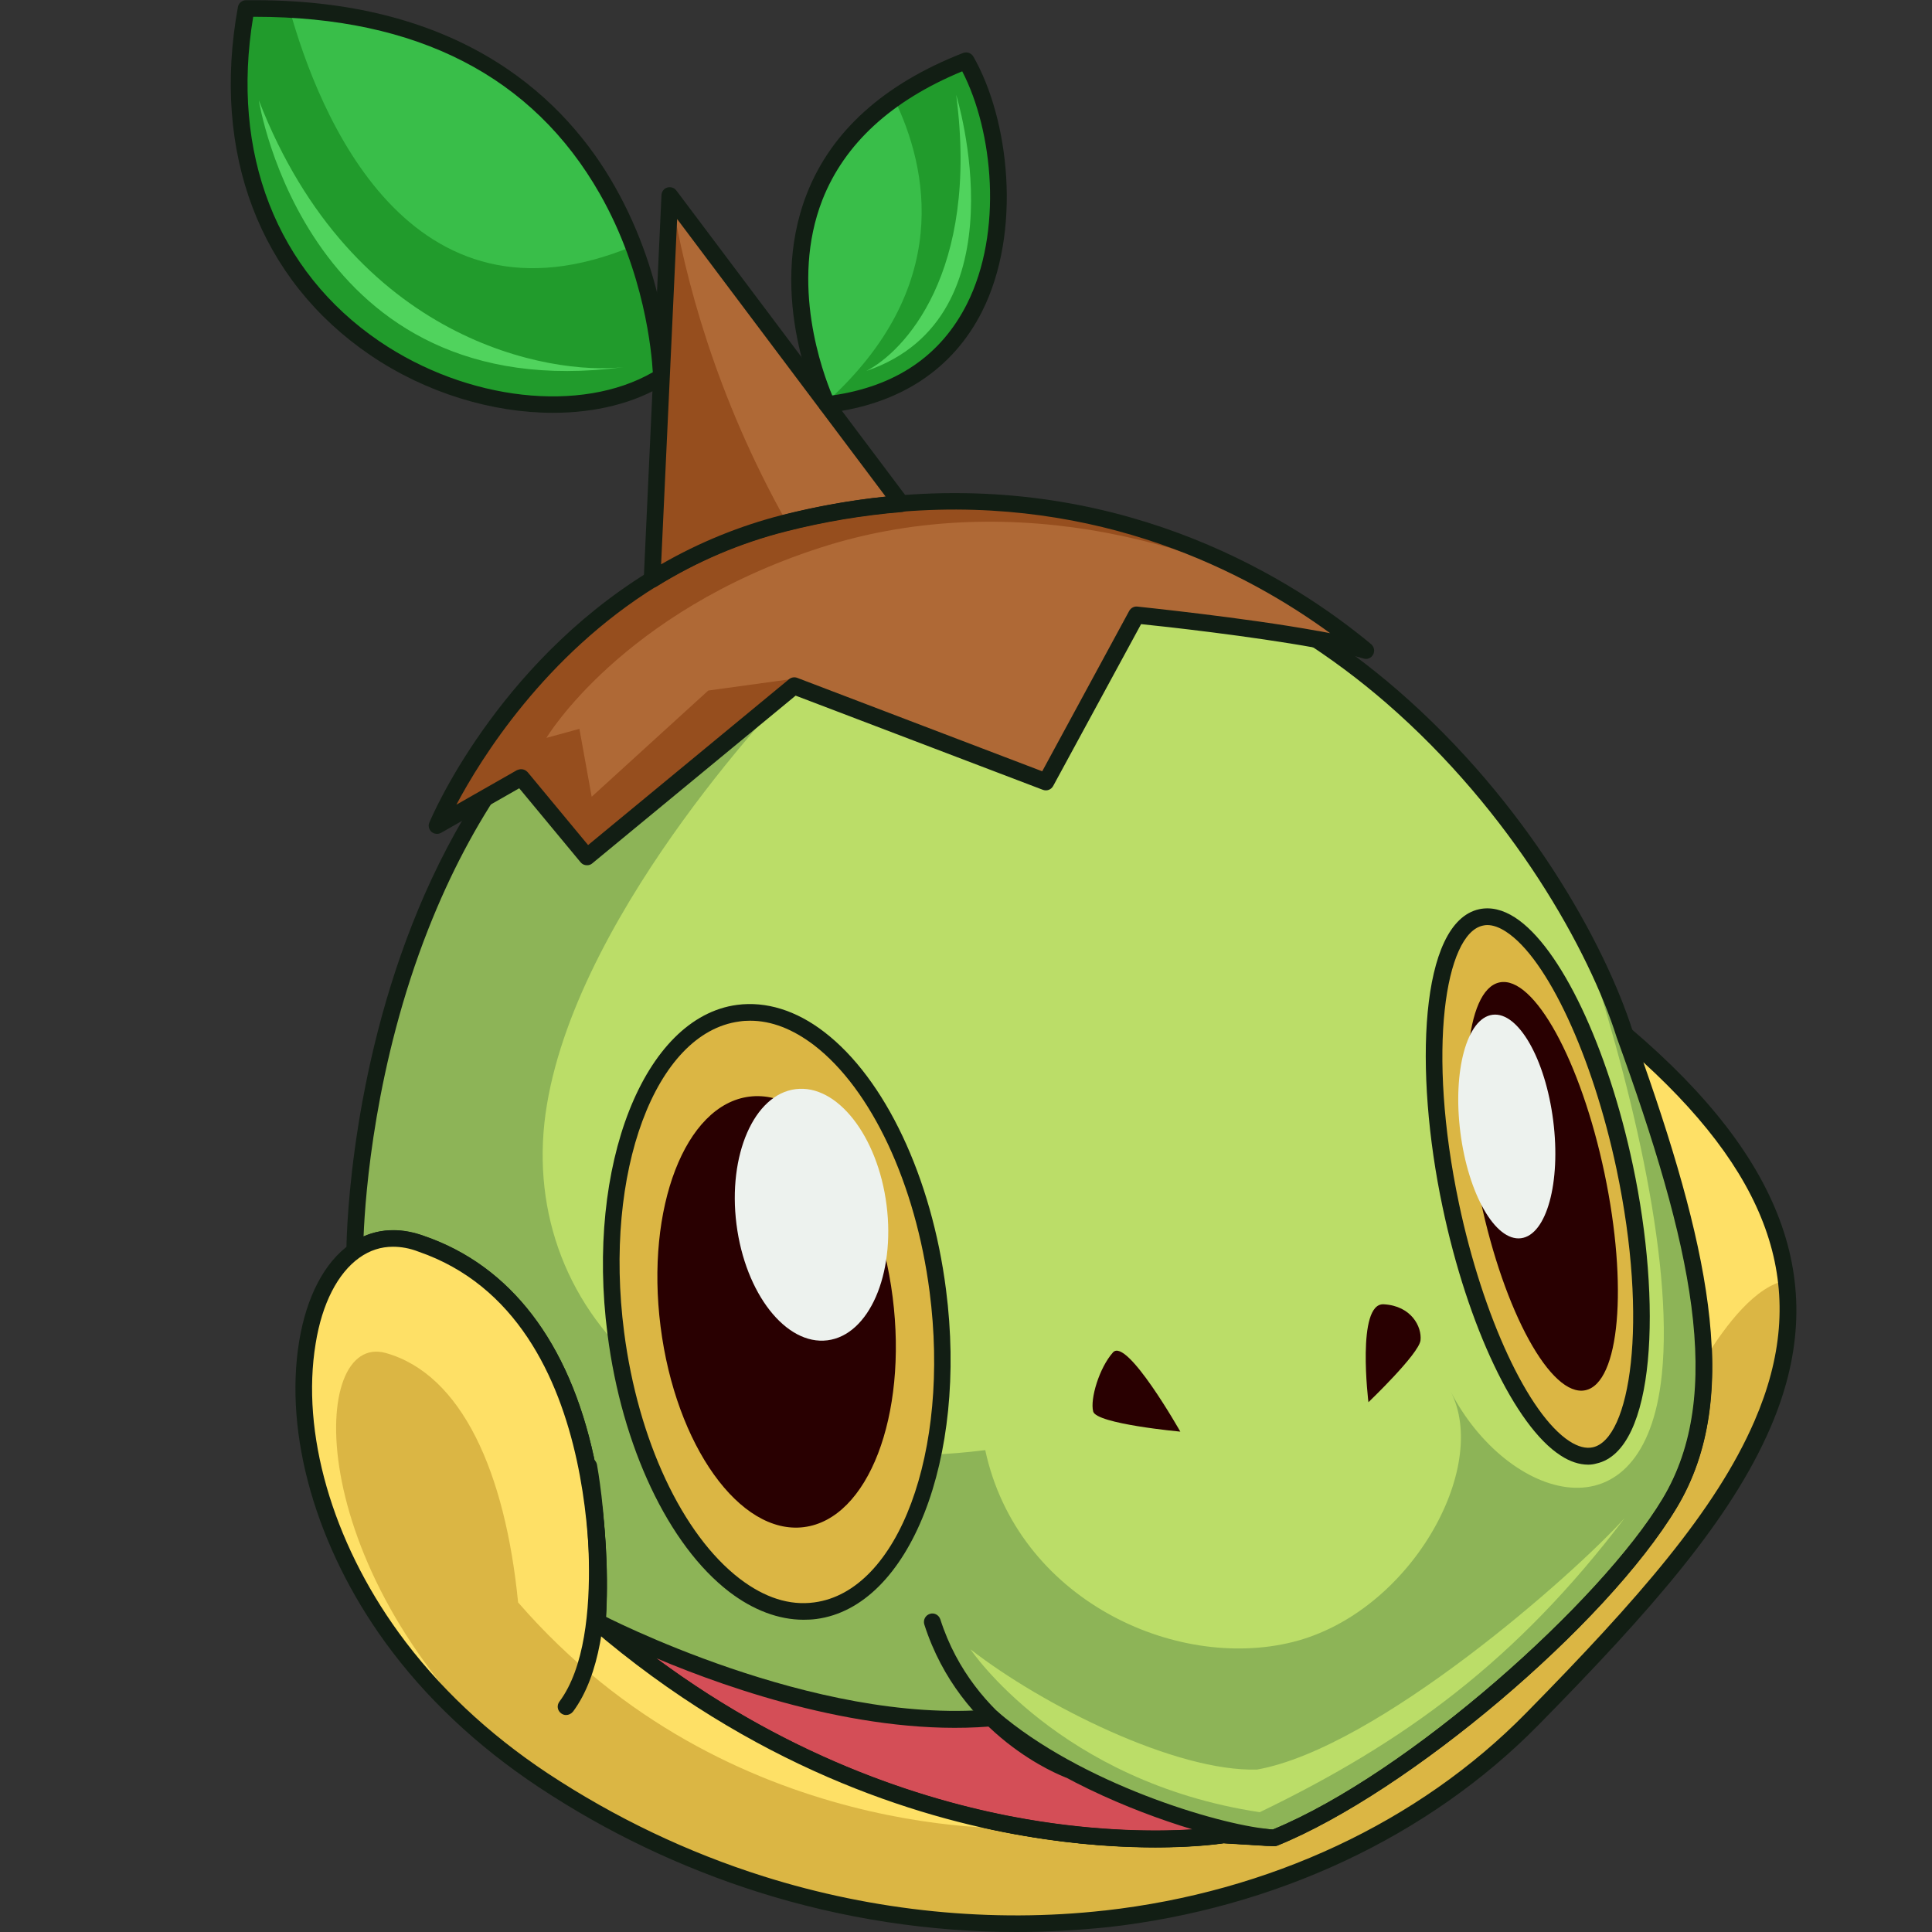 <svg version="1.1" id="Слой_1" xmlns="http://www.w3.org/2000/svg" xmlns:xlink="http://www.w3.org/1999/xlink" x="0px" y="0px"
	 viewBox="0 0 1024 1024" style="enable-background:new 0 0 1024 1024;" xml:space="preserve"><rect x="0" y="0" width="1024" height="1024" fill="#333333" stroke="none"/><style type="text/css">
	.st0{fill:#DBB644;}
	.st1{fill:#BBDD68;}
	.st2{fill:#8DB457;}
	.st3{fill:#121E14;}
	.st4{fill:#D44E57;}
	.st5{fill:#FEE066;}
	.st6{fill:#290001;}
	.st7{fill:#AF6936;}
	.st8{fill:#964E1E;}
	.st9{fill:#39BE49;}
	.st10{fill:#219B2C;}
	.st11{fill:#EDF2EE;}
	.st12{fill:#50D35D;}
</style><g><path class="st0" d="M934,754.9c-21.7,50.1-67.3,100.6-122.1,156.3c-59.2,60.2-139.5,96.1-225.8,105.8c0,0-0.1,0-0.1,0
		c-59.6,6.7-122.1,0.8-182.6-18.3c-39.8-12.6-78.8-30.9-115.5-55.2c-7.1-4.7-13.9-9.5-20.3-14.5c-24.6-19-44.4-39.7-59.9-61.1
		C145.9,782.5,152.3,688.3,188,663c9.8-7,21.8-8.8,35.3-3.8c108,37.1,93.2,200.4,93.2,200.4c82.6,70.9,166.3,98.9,229.1,109.4
		c0,0,0,0,0,0c61.5,10.3,102.7,3.5,102.7,3.5s0,0,23.4,1.4c0.1,0,0.3,0,0.4,0c0.7,0.1,1.4,0.1,2.1,0.1c0.4,0,0.8,0.1,1.2,0.1
		c71.4-29,174.6-119.3,209.6-177.4c13.2-21.9,18.7-47.1,18.3-75.8c-0.6-47.3-17.4-104.3-42.1-172.6c54.6,46.4,80.5,89.1,85.5,130.4
		C949.9,704.4,945,729.6,934,754.9z"/><path class="st1" d="M885,796.7C850,854.7,746.8,945.1,675.4,974.1c-27-1.6-27-1.6-27-1.6s-168.3,27.4-331.8-112.9
		c0,0,14.7-163.2-93.2-200.4c-13.5-5-25.5-3.2-35.3,3.8v0c0,0-0.6-217.7,148.1-323.9c35.4-25.3,79.2-44.3,133.4-52.5
		c187.9-26.7,315.2,108.1,369.1,209.5c10.1,19,17.6,36.8,22.5,52.2C900.9,658,919.9,738.6,885,796.7z"/><path class="st2" d="M885,796.7C850,854.7,746.8,945.1,675.4,974.1c-27-1.6-27-1.6-27-1.6s-168.3,27.4-331.8-112.9
		c0,0,14.7-163.2-93.2-200.4c-13.5-5-25.5-3.2-35.3,3.8v0c0,0-0.6-217.7,148.1-323.9l84.9,24.5c0,0-113.5,115.7-131.2,221.8
		C272,691.5,360.6,788.8,522.2,768.6c17,79,100.6,117.3,163,101.7c62.4-15.6,104.8-92.6,83.6-132.9c29.8,57.8,102.7,81.2,112-8.8
		c6.5-62.3-17.8-159.9-42.2-232.4c10.1,19,17.6,36.8,22.5,52.2C900.9,658,919.9,738.6,885,796.7z"/><path class="st3" d="M612.4,979.1c-17.9,0-41.6-1.3-69.4-6.1c-57.6-9.8-144.1-36.9-229.4-110.1c-1.1-0.9-1.7-2.3-1.5-3.8
		c0.1-1.6,13.2-160.2-90.2-195.8c-11.7-4.4-22.2-3.3-31.3,3.2c-1.4,1-3.1,1.1-4.6,0.3c-1.5-0.8-2.4-2.3-2.4-3.9
		c0-0.9,0.2-85.3,35.2-173.8c32.4-82.1,102.2-184.6,250.2-207c124.2-17.6,216.2,35.7,271.5,83.5c68.7,59.4,110.3,134.8,125,181.3
		C905.9,659,924,740.3,888.8,799c-37.4,62.3-142.3,151-211.7,179.2c-0.6,0.2-1.3,0.4-1.9,0.3l-26.5-1.6
		C645.8,977.3,632.9,979.1,612.4,979.1z M321.1,857.7c83,70.6,167,96.9,223,106.5c61.2,10.5,103.1,4,103.5,3.9c0.3-0.1,0.6-0.1,1,0
		l26,1.6c72.5-29.9,174-121.1,206.5-175.2v0c33.5-55.6,15.6-134.8-24.2-244.6c-14.4-45.6-55.1-119.2-122.4-177.5
		c-53.9-46.6-143.5-98.6-264.4-81.4C354.8,308.4,273,376.1,227.1,492.2c-28.3,71.6-33.5,140.5-34.4,163.1c9.8-4.3,20.8-4.4,32.2-0.2
		c45.6,15.7,76.7,56.2,89.9,117.3C323.4,812.4,321.7,848.3,321.1,857.7z"/><path class="st4" d="M671.7,973.9c-23.4-1.4-23.4-1.4-23.4-1.4s-168.3,27.4-331.9-112.9c0,0,112.8,59.4,209.2,50.9
		C571.2,949.7,644.6,971.3,671.7,973.9z"/><path class="st3" d="M612.4,979.1c-17.9,0-41.6-1.3-69.4-6.1c-57.6-9.8-144.1-36.9-229.4-110.1c-1.7-1.5-2-4-0.8-5.9
		c1.3-1.9,3.7-2.5,5.7-1.4c1.1,0.6,112.8,58.7,206.8,50.4c1.2-0.1,2.4,0.3,3.3,1.1c44.4,38.2,116.5,59.7,143.5,62.3
		c2.4,0.2,4.2,2.3,4,4.8c-0.2,2.4-2.4,4.2-4.7,4.1l-22.9-1.4C645.8,977.3,632.9,979.1,612.4,979.1z M347.9,878.9
		c74,54.8,146.3,76.7,196.2,85.3c39.1,6.7,70.3,6.5,87.9,5.4c-33.5-10.1-76.8-28.5-107.7-54.5C459.3,920.2,388.4,896,347.9,878.9z"
		/><ellipse transform="matrix(0.992 -0.126 0.126 0.992 -84.391 57.461)" class="st0" cx="411.7" cy="695.3" rx="86.1" ry="159.7"/><path class="st5" d="M545.6,968.9c-2.9,0.2-159.3,9.2-271-119.6c-6.8-68.9-29.8-120.9-70.2-132.2C164,706,159.8,829,267.7,928.9
		c-24.6-19-44.4-39.7-59.9-61.1C145.9,782.5,152.3,688.3,188,663c9.8-7,21.8-8.8,35.3-3.8c108,37.1,93.2,200.4,93.2,200.4
		C399.1,930.4,482.9,958.5,545.6,968.9z"/><path class="st5" d="M946.7,678.7c-15.9,2.8-31.6,22.8-43.4,42.1c-0.6-47.3-17.4-104.3-42.1-172.6
		C915.8,594.7,941.6,637.3,946.7,678.7z"/><path class="st3" d="M425.9,858.5c-13.2,0-26.7-5.1-39.4-14.8c-32.2-24.7-56.9-77-64.5-136.5c-11.6-89.7,19.3-168.1,68.7-174.6
		c15.3-2,31.3,2.9,46.2,14.4c32.2,24.7,56.9,77,64.5,136.5c11.6,89.7-19.3,168.1-68.7,174.6C430.4,858.4,428.2,858.5,425.9,858.5z
		 M397.6,541c-1.9,0-3.8,0.1-5.7,0.4c-44.6,5.9-72.1,79.8-61.1,164.7c7.4,57.2,30.8,107.2,61.2,130.6c13.2,10.1,26.5,14.4,39.6,12.6
		c44.6-5.9,72.1-79.8,61.1-164.7c-7.4-57.2-30.8-107.2-61.2-130.6C420.2,545.4,408.9,541,397.6,541z"/><ellipse transform="matrix(0.992 -0.126 0.126 0.992 -84.391 57.461)" class="st6" cx="411.7" cy="695.3" rx="62" ry="115"/><ellipse transform="matrix(0.979 -0.206 0.206 0.979 -112.065 181.395)" class="st0" cx="815.1" cy="628.9" rx="47.2" ry="145.8"/><path class="st3" d="M841.8,776.3c-4.7,0-9.7-1.6-14.7-4.9c-24-15.5-49.2-68.4-62.5-131.6c-15.3-72.2-12.2-151,19.4-157.9
		c6.1-1.3,12.5,0.2,19,4.4c24,15.5,49.2,68.4,62.5,131.5c15.3,72.2,12.2,151-19.4,157.9C844.7,776.1,843.3,776.3,841.8,776.3z
		 M788.3,490.3c-0.8,0-1.6,0.1-2.4,0.3c-19.8,4.3-29.8,65.9-12.6,147.4c12.7,60,36.8,111.8,58.6,125.9c4.5,2.9,8.7,4,12.3,3.2
		c19.8-4.3,29.8-65.9,12.6-147.4l0,0c-12.7-60-36.8-111.8-58.6-125.9C794.7,491.5,791.3,490.3,788.3,490.3z"/><ellipse transform="matrix(0.979 -0.206 0.206 0.979 -111.966 181.922)" class="st6" cx="817.2" cy="628.4" rx="33.6" ry="110.4"/><path class="st6" d="M625.6,758.8c0,0-28.4-50.2-35.7-42s-12.2,24.7-10.5,31.3C581,754.7,625.6,758.8,625.6,758.8z"/><path class="st6" d="M725.3,743.2c0,0-6.5-52.7,8.1-51.9c14.6,0.8,20.3,11.9,19.5,19.1C752.1,717.6,725.3,743.2,725.3,743.2z"/><path class="st7" d="M723.9,344.7c-6.6-2-15.7-4-26-5.9h0c-39.2-7.1-95.5-12.9-95.5-12.9l-48,88.4L421,363.5l-2.3,1.9l-107.6,88.8
		l-34.8-42l-18.9,10.8l-25.7,14.7c0,0,34-80.9,114-130.5c20.3-12.6,43.5-23.1,69.9-29.8c21.4-5.4,42.1-8.8,62.2-10.4
		c88-7.1,163.1,19.8,219.3,57.8c0,0,0,0,0,0C706.6,331.1,715.5,337.8,723.9,344.7z"/><path class="st8" d="M697.1,324.7c-49.9-33-157.6-68.4-262.7-34.3c-105.1,34.1-144.8,100.7-144.8,100.7l17.5-4.8l6.5,36l61.8-56.3
		l44.3-6.1l-0.9,5.4l-107.6,88.8l-34.8-42l-18.9,10.8l-25.7,14.7c0,0,34-80.9,114-130.5c20.3-12.6,43.5-23.1,69.9-29.8
		c21.4-5.4,42.1-8.8,62.2-10.4C565.7,259.8,640.9,286.6,697.1,324.7z"/><path class="st7" d="M477.8,266.9c-19.7,1.6-39.9,4.8-60.8,10.1c-0.5,0.1-0.9,0.2-1.4,0.4c-26.4,6.7-49.7,17.3-69.9,29.8l9.4-203.5
		l0.9,1.2L477.8,266.9z"/><path class="st9" d="M350.6,199.7c-77,47.8-251.8-21.2-220.1-195.2c7.9-0.1,15.6,0.1,23,0.5c113.9,6.3,162,72,182.3,125.3
		C350.1,168.1,350.6,199.7,350.6,199.7z"/><path class="st10" d="M350.6,199.7c-77,47.8-251.8-21.2-220.1-195.2c7.9-0.1,15.6,0.1,23,0.5c15.2,54.8,63.1,175.2,182.3,125.3
		C350.1,168.1,350.6,199.7,350.6,199.7z"/><path class="st3" d="M293.1,218.8c-32.2,0-67.3-10.5-96.9-30.6C137.6,148.3,112,81.1,126.1,3.7c0.4-2.1,2.2-3.6,4.3-3.6
		c1.6,0,3.2,0,4.8,0c111.2,0,165.1,53.5,190.7,98.8C354,148.4,355,197.6,355,199.6c0,1.6-0.8,3-2.1,3.8
		C336.3,213.8,315.4,218.8,293.1,218.8z M134.2,8.9c-12,72.3,12.3,134.8,66.9,172c46.5,31.6,106.9,38.3,144.9,16.4
		c-0.6-10.6-4.4-52.9-28-94.4c-35.5-62.4-96.9-94-182.7-94C135,8.9,134.6,8.9,134.2,8.9z"/><path class="st9" d="M438.4,214.5c0,0-0.2-0.4-0.5-1.2c-5.2-11.4-44.1-104.7,36-161c10.5-7.4,23.1-14.2,38.1-20.1
		C539.8,81,545.3,201.7,438.4,214.5z"/><path class="st10" d="M438.4,214.5c0,0-0.2-0.4-0.5-1.2c67.5-60.9,53.9-124.2,36-161c10.5-7.4,23.1-14.2,38.1-20.1
		C539.8,81,545.3,201.7,438.4,214.5z"/><path class="st3" d="M438.4,218.9c-1.7,0-3.2-1-4-2.5c-1.2-2.4-28.2-58.8-6.8-113.6c12.9-33.1,40.8-58.3,82.8-74.7
		c2.1-0.8,4.4,0,5.5,1.9c19,33.2,25.9,92.8,4.6,135.1c-15.4,30.6-43.6,49.2-81.5,53.7C438.8,218.9,438.6,218.9,438.4,218.9z
		 M510,37.8c-37.5,15.5-62.4,38.4-74.1,68.1c-17.4,44.5,0.2,91.7,5.2,103.7c33.6-4.8,57.6-21.1,71.4-48.5
		C531.7,122.9,526.4,69.5,510,37.8z"/><path class="st3" d="M538.7,1024c-45.8,0-92.3-7.1-136.6-21.1c-41.1-13-80.4-31.7-116.6-55.7c-32.7-21.7-60.1-47.5-81.3-76.7
		c-36.7-50.6-53.8-110.3-45.6-159.8c3.9-23.5,13.4-41.7,26.9-51.2c11.4-8.2,25-9.6,39.4-4.3c45.6,15.7,76.7,56.2,89.9,117.3
		c8.6,40,7,75.9,6.4,85.3c83,70.6,167,96.9,223,106.5c61.2,10.5,103.1,4,103.5,3.9c0.3-0.1,0.6-0.1,1-0.1l23.4,1.4c0,0,0.3,0,0.4,0
		c0.8,0.1,1.5,0.1,2.1,0.1c0.1,0,0.1,0,0.2,0c72.5-29.9,174-121.1,206.6-175.2c33.5-55.6,15.6-134.8-24.2-244.6
		c-0.7-1.9,0-4,1.6-5.1c1.7-1.1,3.9-1,5.4,0.3c82.7,70.3,106.2,137.6,74.1,211.8c-21,48.6-62.7,96.3-123,157.6
		c-58.2,59.1-139.3,97.1-228.5,107.1c-0.1,0-0.2,0-0.2,0C570.6,1023.1,554.7,1024,538.7,1024z M586.1,1016.9L586.1,1016.9
		L586.1,1016.9z M208.3,660.8c-6.4,0-12.3,1.9-17.8,5.8c-11.5,8.2-19.8,24.3-23.2,45.5c-7.8,47.2,8.7,104.5,44,153.2
		c20.6,28.4,47.2,53.5,79,74.6c35.6,23.5,74.1,41.9,114.4,54.6c58.6,18.5,121.2,24.8,180.8,18.1c0.1,0,0.2,0,0.2,0
		c87.1-9.8,166.3-46.8,223-104.5c59.6-60.6,100.7-107.6,121.2-154.9c0,0,0,0,0,0c29.1-67.1,11-126.3-58.9-190.2
		c36.5,103.9,51.2,180.2,17.7,236c-37.4,62.3-142.3,151-211.7,179.2c-1,0.4-2,0.3-3.1,0.3c-0.6,0-1.3-0.1-2.1-0.1
		c-0.1,0-0.2,0-0.3,0l-23-1.4c-5.2,0.8-45.9,6.3-105.6-3.9c-57.6-9.8-144.1-36.9-229.4-110.1c-1.1-0.9-1.7-2.3-1.5-3.8
		c0.1-1.6,13.2-160.2-90.2-195.8C217.2,661.6,212.6,660.8,208.3,660.8z"/><path class="st3" d="M311.1,458.6c-1.3,0-2.5-0.5-3.4-1.6l-32.5-39.2l-41.4,23.6c-1.6,0.9-3.7,0.7-5.1-0.5c-1.4-1.3-1.9-3.3-1.1-5
		c1.4-3.4,35.4-82.8,115.7-132.5c22.3-13.8,46.3-24,71.2-30.3c20.8-5.3,42-8.9,62.9-10.6c122.3-9.8,208.7,45.2,249.3,78.9
		c1.6,1.3,2.1,3.7,1.1,5.5c-1,1.9-3.2,2.8-5.2,2.1c-5.9-1.8-14.5-3.7-25.4-5.7c-0.1,0-0.1,0-0.2,0c-33.5-6.1-80.1-11.3-92.2-12.5
		l-46.6,85.8c-1.1,2-3.4,2.8-5.5,2l-131-49.9l-107.9,89C313.1,458.3,312.1,458.6,311.1,458.6z M276.3,407.7c1.3,0,2.5,0.6,3.4,1.6
		l32,38.6l106.5-87.9c1.2-1,2.9-1.3,4.4-0.7l129.8,49.5l46.1-85c0.9-1.6,2.6-2.5,4.3-2.3c0.6,0.1,56.7,5.8,95.6,12.9
		c0.1,0,0.1,0,0.2,0c2.2,0.4,4.4,0.8,6.4,1.2c-44.1-32.2-121.9-72.8-226.9-64.4c-20.5,1.7-41.1,5.1-61.5,10.3
		c-24,6.1-47.2,15.9-68.7,29.3c-59.1,36.6-93,91.2-106,115.7l32.1-18.3C274.7,407.9,275.5,407.7,276.3,407.7z"/><path class="st8" d="M417,276.9c-0.5,0.1-0.9,0.2-1.4,0.4c-26.4,6.7-49.7,17.3-69.9,29.8l9.4-203.5l0.9,1.2
		C362.9,146.8,379.2,209.6,417,276.9z"/><path class="st3" d="M345.6,311.5c-0.8,0-1.6-0.2-2.2-0.6c-1.4-0.8-2.3-2.4-2.2-4l9.4-203.5c0.1-1.9,1.3-3.5,3.1-4
		c1.8-0.5,3.7,0.1,4.8,1.6l122.7,163.3c1,1.3,1.2,3,0.5,4.5c-0.7,1.5-2.1,2.5-3.7,2.6c-20.5,1.7-41.1,5.1-61.5,10.3
		c-24,6.1-47.2,15.9-68.7,29.3C347.2,311.3,346.4,311.5,345.6,311.5z M358.9,116.1l-8.5,183c20.3-11.7,41.8-20.4,64-26.1
		c18.2-4.6,36.6-7.9,55-9.8L358.9,116.1z"/><ellipse transform="matrix(0.992 -0.126 0.126 0.992 -77.751 59.386)" class="st11" cx="430.2" cy="643.8" rx="40.1" ry="67.1"/><ellipse transform="matrix(0.992 -0.126 0.126 0.992 -68.903 105.479)" class="st11" cx="798.7" cy="597" rx="24.8" ry="59.7"/><path class="st12" d="M137.2,53.2c0,0,25.4,163.5,193.3,141.4C291.8,199,186.9,181.3,137.2,53.2z"/><path class="st12" d="M506.8,50.3c0,0,36.5,117.7-47.6,146.3C478.8,186.6,519.2,144.9,506.8,50.3z"/><path class="st3" d="M300,909c-0.9,0-1.8-0.3-2.6-0.9c-2-1.5-2.4-4.2-0.9-6.2c26.7-35.8,11.2-123.2,11.1-124.1
		c-0.4-2.4,1.2-4.7,3.6-5.2c2.4-0.4,4.7,1.2,5.2,3.6c0.7,3.7,16.3,92.1-12.7,131C302.7,908.4,301.4,909,300,909z"/><path class="st3" d="M566.3,942.3c-0.5,0-1-0.1-1.6-0.3c-2.3-0.8-55.7-21.4-74.8-81c-0.7-2.3,0.5-4.8,2.9-5.6
		c2.3-0.8,4.8,0.5,5.6,2.9c17.8,55.6,68.9,75.3,69.5,75.5c2.3,0.9,3.5,3.4,2.6,5.7C569.7,941.2,568.1,942.3,566.3,942.3z"/><path class="st1" d="M514.4,874.2c0,0,47.1,70.3,153.3,86.3c77-37.2,136-80.3,193.4-155.9c-26.9,29.9-131.1,121.9-194.8,133.3
		C623.3,939.2,552.9,904.1,514.4,874.2z"/></g></svg>